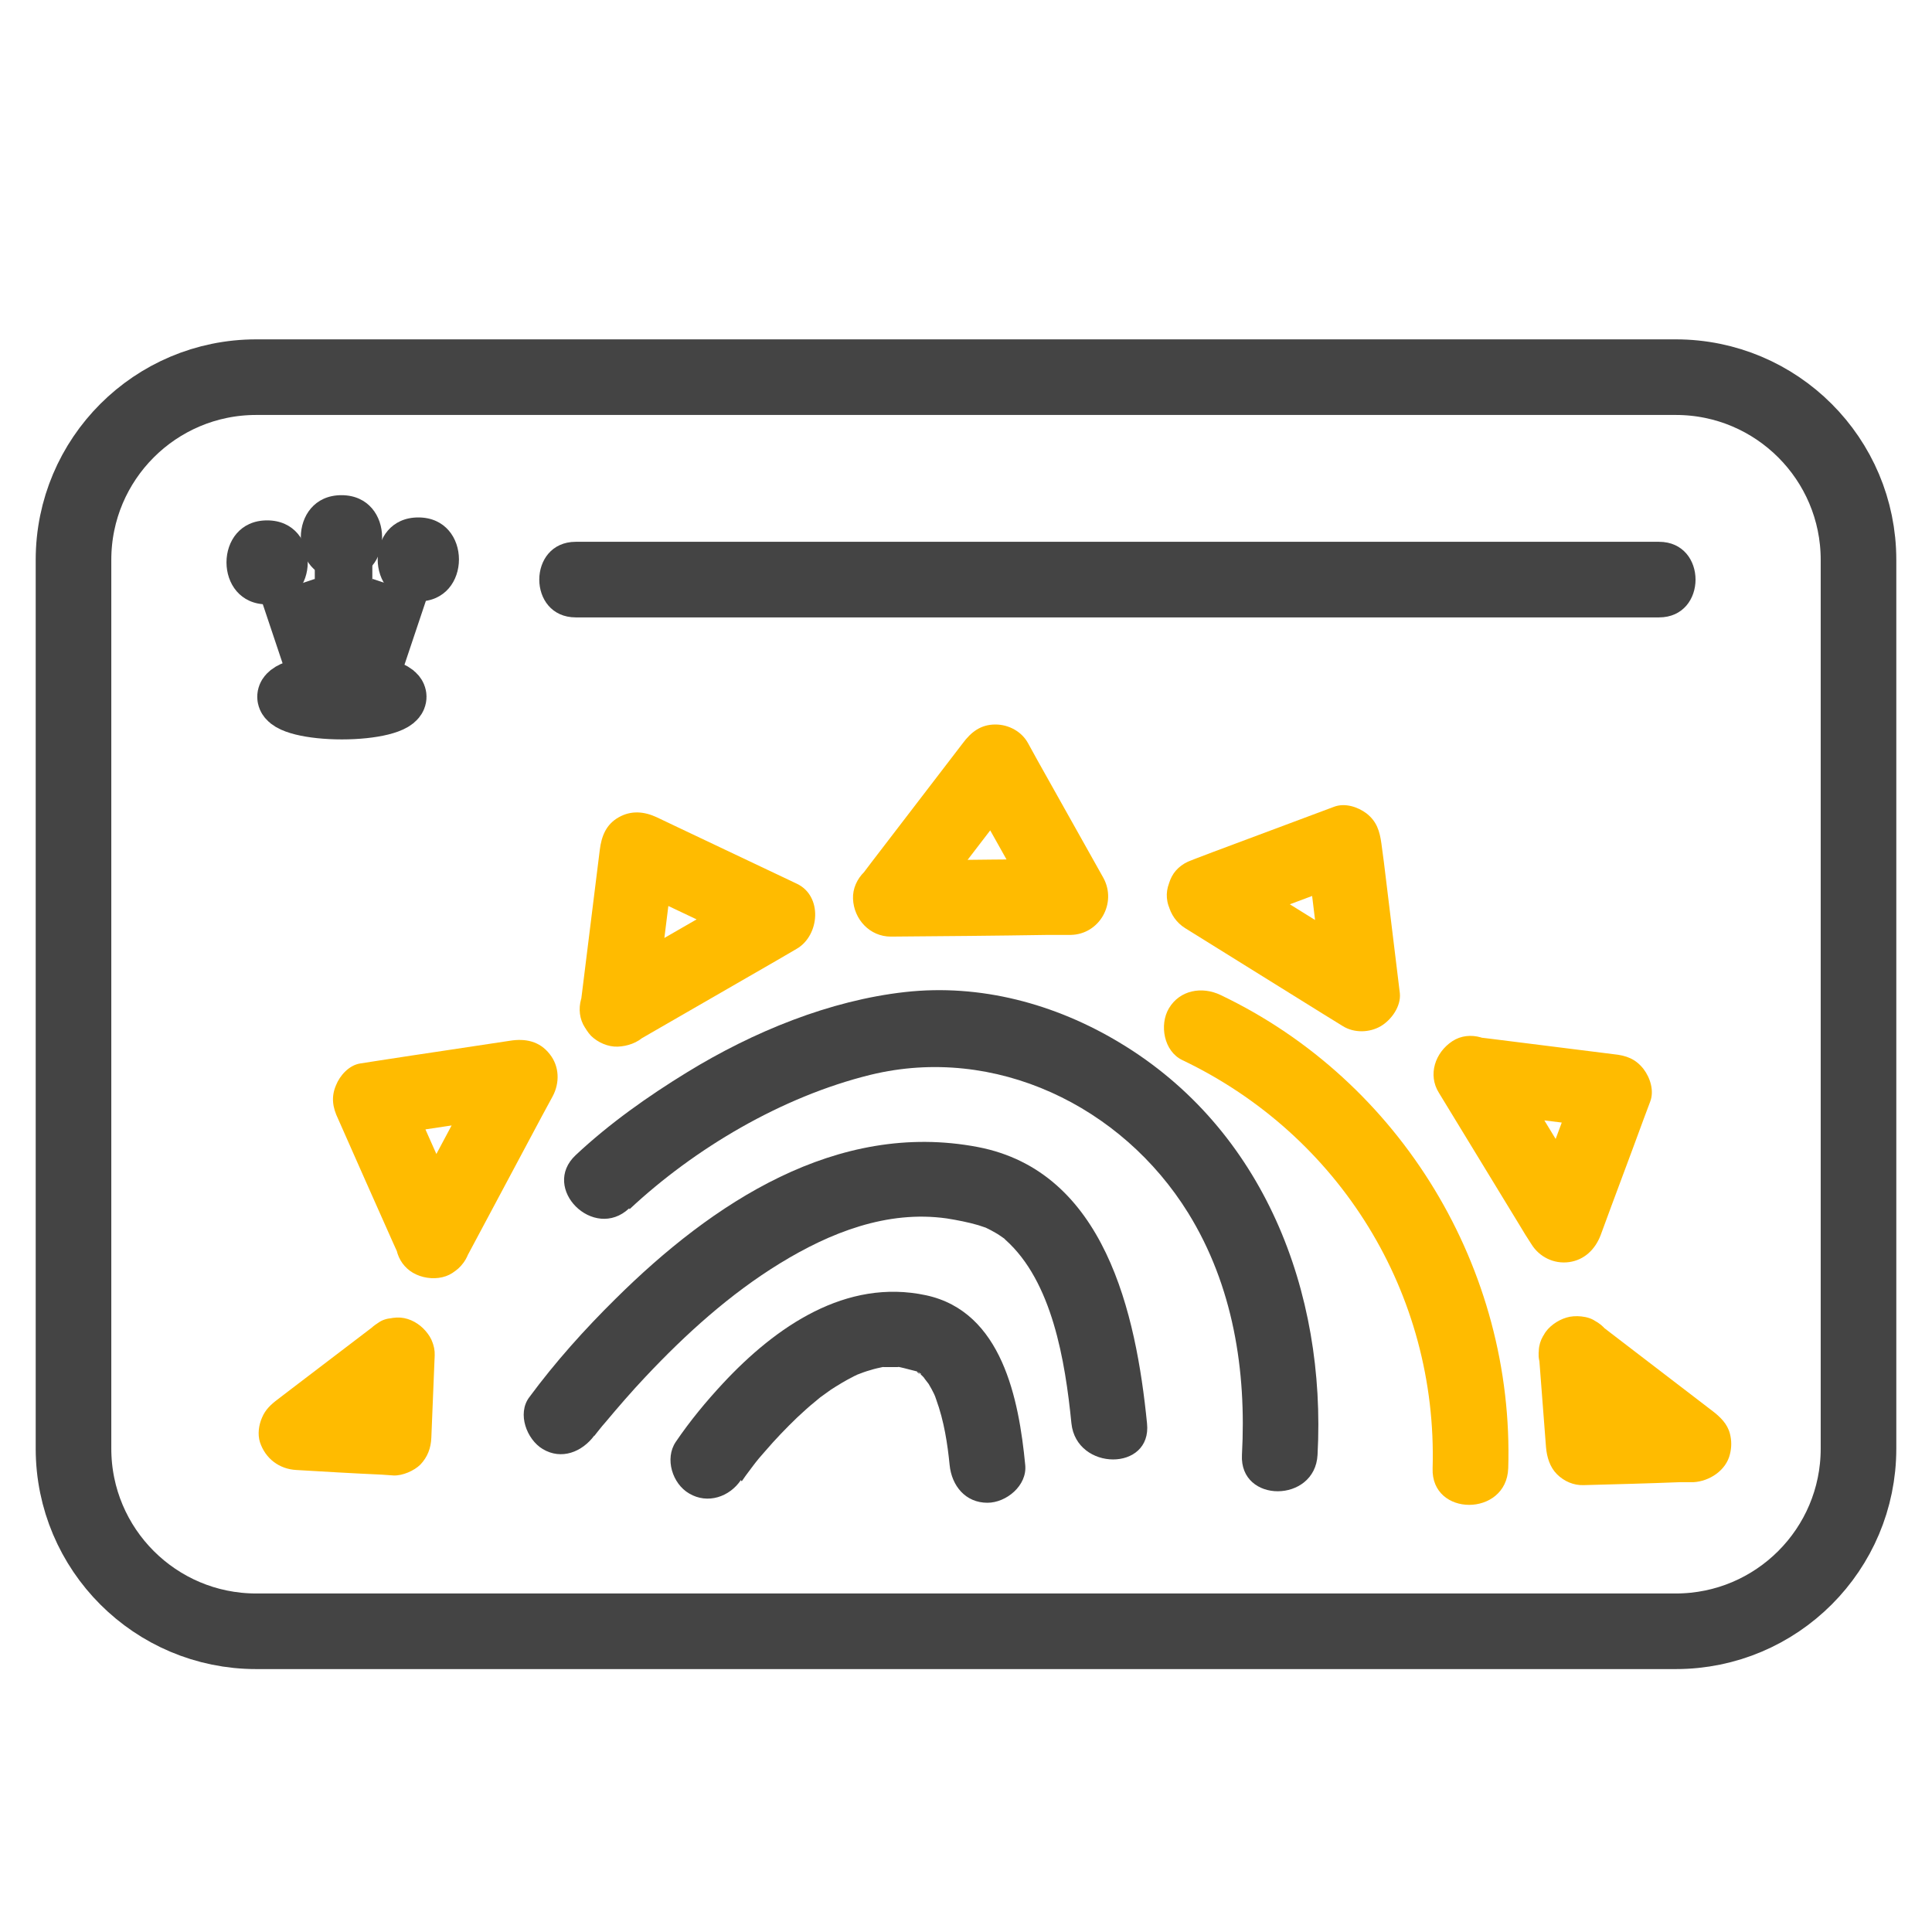 <?xml version="1.0" standalone="no"?>
<!DOCTYPE svg PUBLIC "-//W3C//DTD SVG 1.1//EN" "http://www.w3.org/Graphics/SVG/1.1/DTD/svg11.dtd">
<svg xmlns="http://www.w3.org/2000/svg" xmlns:xlink="http://www.w3.org/1999/xlink" version="1.1" id="Layer_6" x="0px" y="0px" width="46" height="46" viewBox="0 0 46 46" enable-background="new 0 0 46 46" xml:space="preserve">
<path fill="none" stroke="#444444" stroke-width="1.8" stroke-miterlimit="10" d="M6.1,8.98h33.8c2.402,0,4.35,1.948,4.35,4.35  v21.16c0,2.402-1.948,4.35-4.35,4.35H6.1c-2.402,0-4.35-1.948-4.35-4.35V13.33C1.75,10.928,3.698,8.98,6.1,8.98z"/>
<g>
	<path fill="#444444" d="M14.99,28.79c1.54-1.44,3.62-2.68,5.74-3.2c2.96-0.72,5.98,0.74,7.56,3.29c1.07,1.73,1.39,3.75,1.28,5.76   c-0.06,1.16,1.74,1.15,1.8,0c0.21-3.88-1.28-7.76-4.72-9.82c-1.53-0.92-3.31-1.4-5.1-1.2s-3.61,0.94-5.19,1.91   c-0.93,0.57-1.85,1.22-2.65,1.97c-0.85,0.79,0.43,2.06,1.27,1.27l0,0L14.99,28.79z"/>
	<path fill="#444444" d="M14.15,34.19c0,0,0.13-0.17,0.03-0.04s0.17-0.22,0.23-0.28c0.31-0.37,0.63-0.74,0.96-1.09   c0.96-1.02,2.01-1.97,3.2-2.7s2.55-1.27,3.97-1.07c0.25,0.04,0.51,0.09,0.75,0.16c0.07,0.02,0.14,0.05,0.21,0.07   c0.12,0.05-0.15-0.07-0.03-0.01c0.04,0.02,0.08,0.04,0.12,0.06c0.07,0.04,0.15,0.08,0.22,0.13c0.04,0.03,0.09,0.06,0.13,0.09   c-0.07-0.06-0.05-0.04,0,0.01c1.11,0.99,1.42,2.87,1.57,4.37c0.12,1.14,1.92,1.15,1.8,0c-0.26-2.61-1-6-4.03-6.58   c-3.36-0.64-6.33,1.34-8.62,3.61c-0.74,0.73-1.44,1.51-2.06,2.35c-0.29,0.39-0.06,1,0.32,1.23c0.45,0.27,0.94,0.07,1.23-0.32l0,0   L14.15,34.19z"/>
	<path fill="#444444" d="M17.66,35.27c0.06-0.09,0.12-0.17,0.18-0.25c0.02-0.03,0.12-0.17,0.03-0.04c-0.1,0.14,0.04-0.05,0.06-0.08   c0.09-0.12,0.19-0.24,0.29-0.35c0.24-0.28,0.5-0.55,0.76-0.8c0.14-0.13,0.28-0.26,0.43-0.38c0.04-0.03,0.08-0.07,0.12-0.1   c-0.03,0.02-0.14,0.1,0,0c0.08-0.06,0.17-0.12,0.25-0.18c0.17-0.11,0.35-0.22,0.53-0.31c0.03-0.02,0.07-0.03,0.1-0.05   c0.12-0.06-0.13,0.05,0,0c0.1-0.04,0.21-0.08,0.32-0.11c0.09-0.03,0.19-0.05,0.28-0.07c0.16-0.03-0.14,0,0.08,0   c0.08,0,0.17,0,0.25,0c0.16,0-0.12-0.03,0.08,0c0.14,0.03,0.27,0.07,0.4,0.1c0.15,0.04-0.18-0.1-0.08-0.04   c0.04,0.02,0.08,0.04,0.12,0.06c0.18,0.09-0.03,0.05-0.03-0.03c0,0.02,0.11,0.1,0.12,0.11c0.03,0.03,0.19,0.2,0.08,0.08   s0.05,0.08,0.08,0.12c0.05,0.08,0.09,0.16,0.13,0.24c0.01,0.03,0.07,0.16,0.02,0.04c-0.05-0.13,0.03,0.08,0.03,0.09   c0.19,0.52,0.27,1.06,0.32,1.56s0.38,0.9,0.9,0.9c0.45,0,0.95-0.41,0.9-0.9c-0.15-1.56-0.55-3.65-2.36-4.04   c-1.91-0.41-3.58,0.75-4.83,2.09c-0.41,0.44-0.79,0.9-1.13,1.4c-0.27,0.4-0.08,1,0.32,1.23c0.44,0.26,0.96,0.08,1.23-0.32l0,0   L17.66,35.27z"/>
	<path fill="#FFBB00" d="M35.91,34.97c0.15-4.75-2.55-9.23-6.85-11.28c-0.44-0.21-0.97-0.12-1.23,0.32   c-0.23,0.39-0.12,1.02,0.32,1.23c3.75,1.79,6.08,5.56,5.96,9.72c-0.04,1.16,1.76,1.16,1.8,0l0,0V34.97z"/>
	<path fill="#FFBB00" d="M9.01,31.49c-0.7,0.53-1.4,1.07-2.1,1.6l-0.3,0.23c-0.16,0.12-0.29,0.24-0.37,0.43   c-0.08,0.18-0.11,0.4-0.05,0.59c0.13,0.39,0.46,0.64,0.87,0.66c0.67,0.04,1.35,0.08,2.02,0.11l0.29,0.02   c0.21,0.01,0.49-0.11,0.64-0.26c0.17-0.18,0.25-0.39,0.26-0.64c0.03-0.65,0.05-1.31,0.08-1.96c0.02-0.47-0.43-0.92-0.9-0.9   c-0.5,0.02-0.88,0.4-0.9,0.9c-0.03,0.65-0.05,1.31-0.08,1.96l0.9-0.9c-0.67-0.04-1.35-0.08-2.02-0.11L7.06,33.2l0.45,1.68   c0.7-0.53,1.4-1.07,2.1-1.6l0.3-0.23c0.19-0.15,0.35-0.29,0.41-0.54c0.06-0.22,0.03-0.5-0.09-0.69s-0.31-0.36-0.54-0.41   S9.18,31.36,9,31.5L9.01,31.49z"/>
	<path fill="#FFBB00" d="M11.1,29.08c-0.43-0.98-0.87-1.96-1.3-2.93c-0.06-0.14-0.13-0.28-0.19-0.42l-0.54,1.32   c1.04-0.16,2.08-0.31,3.11-0.47l0.45-0.07l-1.02-1.32C11,26.33,10.4,27.46,9.79,28.6c-0.09,0.16-0.17,0.32-0.26,0.48   c-0.22,0.42-0.12,1,0.32,1.23c0.42,0.22,0.99,0.12,1.23-0.32c0.61-1.14,1.21-2.27,1.82-3.41c0.09-0.16,0.17-0.32,0.26-0.48   c0.17-0.32,0.16-0.71-0.07-1c-0.24-0.31-0.58-0.38-0.95-0.32c-1.04,0.16-2.08,0.31-3.11,0.47l-0.45,0.07   C8.31,25.36,8.09,25.61,8,25.84c-0.12,0.28-0.08,0.53,0.05,0.8c0.43,0.98,0.87,1.96,1.3,2.93c0.06,0.14,0.13,0.28,0.19,0.42   c0.19,0.43,0.85,0.57,1.23,0.32c0.45-0.29,0.53-0.77,0.32-1.23H11.1z"/>
	<path fill="#FFBB00" d="M15.61,24.01c0.14-1.1,0.27-2.2,0.41-3.3c0.02-0.16,0.04-0.32,0.06-0.48l-1.35,0.78   c0.97,0.46,1.94,0.92,2.91,1.38l0.42,0.2v-1.55c-1.11,0.64-2.22,1.28-3.33,1.92l-0.48,0.28c-0.41,0.24-0.59,0.82-0.32,1.23   s0.8,0.58,1.23,0.32c1.11-0.64,2.22-1.28,3.33-1.92l0.48-0.28c0.55-0.32,0.62-1.26,0-1.55c-0.97-0.46-1.94-0.92-2.91-1.38   l-0.42-0.2c-0.3-0.14-0.61-0.17-0.91,0s-0.41,0.45-0.45,0.78c-0.14,1.1-0.27,2.2-0.41,3.3c-0.02,0.16-0.04,0.32-0.06,0.48   c-0.03,0.21,0.12,0.49,0.26,0.64c0.16,0.16,0.41,0.27,0.64,0.26s0.47-0.09,0.64-0.26c0.17-0.19,0.23-0.39,0.26-0.64L15.61,24.01z"/>
	<path fill="#FFBB00" d="M21.99,21.84l2.17-2.83l0.31-0.41h-1.55c0.52,0.93,1.05,1.87,1.57,2.8c0.07,0.13,0.15,0.27,0.22,0.4   l0.78-1.35c-1.25,0.01-2.49,0.02-3.74,0.04h-0.54c-0.47,0-0.92,0.42-0.9,0.91s0.4,0.9,0.9,0.9c1.25-0.01,2.49-0.02,3.74-0.04h0.54   c0.69-0.01,1.11-0.76,0.78-1.36c-0.52-0.93-1.05-1.87-1.57-2.8c-0.07-0.13-0.15-0.27-0.22-0.4c-0.15-0.28-0.46-0.45-0.78-0.45   c-0.35,0-0.58,0.18-0.78,0.45l-2.17,2.83l-0.31,0.41c-0.13,0.17-0.15,0.5-0.09,0.69c0.06,0.21,0.22,0.44,0.41,0.54   c0.48,0.25,0.92,0.08,1.23-0.32V21.84z"/>
	<path fill="#FFBB00" d="M28.92,22.2c0.96-0.36,1.93-0.72,2.89-1.08l0.42-0.16l-1.14-0.87c0.13,1.04,0.25,2.08,0.38,3.12l0.06,0.45   l1.35-0.78c-1.09-0.68-2.19-1.36-3.28-2.04c-0.16-0.1-0.31-0.19-0.47-0.29c-0.4-0.25-1.01-0.1-1.23,0.32s-0.1,0.97,0.32,1.23   c1.09,0.68,2.19,1.36,3.28,2.04c0.16,0.1,0.31,0.19,0.47,0.29c0.27,0.17,0.64,0.16,0.91,0c0.25-0.15,0.48-0.47,0.45-0.78   c-0.13-1.04-0.25-2.08-0.38-3.12l-0.06-0.45c-0.04-0.29-0.11-0.52-0.35-0.71c-0.21-0.16-0.52-0.26-0.78-0.16   c-0.96,0.36-1.93,0.72-2.89,1.08l-0.42,0.16c-0.44,0.16-0.79,0.62-0.63,1.11c0.14,0.43,0.64,0.81,1.11,0.63L28.92,22.2z"/>
	<path fill="#FFBB00" d="M35.05,26.46c0.98,0.12,1.97,0.25,2.95,0.37l0.42,0.05l-0.87-1.14c-0.34,0.93-0.69,1.85-1.03,2.78   c-0.05,0.13-0.1,0.27-0.15,0.4l1.64-0.21c-0.64-1.05-1.28-2.1-1.92-3.15c-0.09-0.15-0.18-0.3-0.28-0.45   c-0.25-0.4-0.82-0.59-1.23-0.32s-0.59,0.8-0.32,1.23c0.64,1.05,1.28,2.1,1.92,3.15c0.09,0.15,0.18,0.3,0.28,0.45   c0.19,0.31,0.54,0.48,0.9,0.43s0.62-0.3,0.75-0.64c0.34-0.93,0.69-1.85,1.03-2.78c0.05-0.13,0.1-0.27,0.15-0.4   c0.1-0.26,0-0.57-0.16-0.78c-0.19-0.24-0.41-0.32-0.71-0.35c-0.98-0.12-1.97-0.25-2.95-0.37l-0.42-0.05   c-0.21-0.03-0.49,0.12-0.64,0.26c-0.16,0.16-0.27,0.41-0.26,0.64s0.09,0.47,0.26,0.64c0.19,0.17,0.39,0.23,0.64,0.26L35.05,26.46z"/>
	<path fill="#FFBB00" d="M36.64,32.25c0.06,0.74,0.11,1.47,0.17,2.21c0.02,0.23,0.09,0.47,0.26,0.64s0.4,0.27,0.64,0.26   c0.76-0.02,1.53-0.04,2.29-0.07h0.32c0.38-0.02,0.78-0.28,0.87-0.67c0.04-0.16,0.04-0.32,0-0.48c-0.06-0.24-0.23-0.4-0.41-0.54   c-0.81-0.62-1.63-1.25-2.44-1.87c-0.12-0.09-0.23-0.18-0.35-0.27c-0.17-0.13-0.5-0.15-0.69-0.09c-0.21,0.06-0.44,0.22-0.54,0.41   c-0.11,0.21-0.17,0.46-0.09,0.69s0.22,0.39,0.41,0.54c0.81,0.62,1.63,1.25,2.44,1.87c0.12,0.09,0.23,0.18,0.35,0.27l0.45-1.68   c-0.76,0.02-1.53,0.04-2.29,0.07h-0.32c0.3,0.31,0.6,0.61,0.9,0.91c-0.06-0.74-0.11-1.47-0.17-2.21c-0.02-0.24-0.09-0.46-0.26-0.64   c-0.16-0.16-0.41-0.27-0.64-0.26c-0.46,0.02-0.94,0.4-0.9,0.9V32.25z"/>
</g>
<g>
	<ellipse fill="none" stroke="#444444" stroke-width="1.37" stroke-miterlimit="10" cx="8.14" cy="16.59" rx="1.33" ry="0.33"/>
	<line fill="none" stroke="#444444" stroke-width="1.37" stroke-miterlimit="10" x1="8.18" y1="16.33" x2="8.18" y2="13.33"/>
	<line fill="none" stroke="#444444" stroke-width="1.37" stroke-miterlimit="10" x1="8.85" y1="16" x2="9.52" y2="14"/>
	<line fill="none" stroke="#444444" stroke-width="1.37" stroke-miterlimit="10" x1="7.52" y1="16" x2="6.85" y2="14"/>
	<path fill="#444444" d="M8.13,13.79c1.29,0,1.29-2,0-2S6.84,13.79,8.13,13.79L8.13,13.79z"/>
	<path fill="#444444" d="M6.36,14.39c1.29,0,1.29-2,0-2S5.07,14.39,6.36,14.39L6.36,14.39z"/>
	<path fill="#444444" d="M9.96,14.32c1.29,0,1.29-2,0-2S8.67,14.32,9.96,14.32L9.96,14.32z"/>
</g>
<path fill="#444444" d="M13.71,14.7H39.5c1.16,0,1.16-1.8,0-1.8H13.71C12.55,12.9,12.55,14.7,13.71,14.7L13.71,14.7z"/>
</svg>